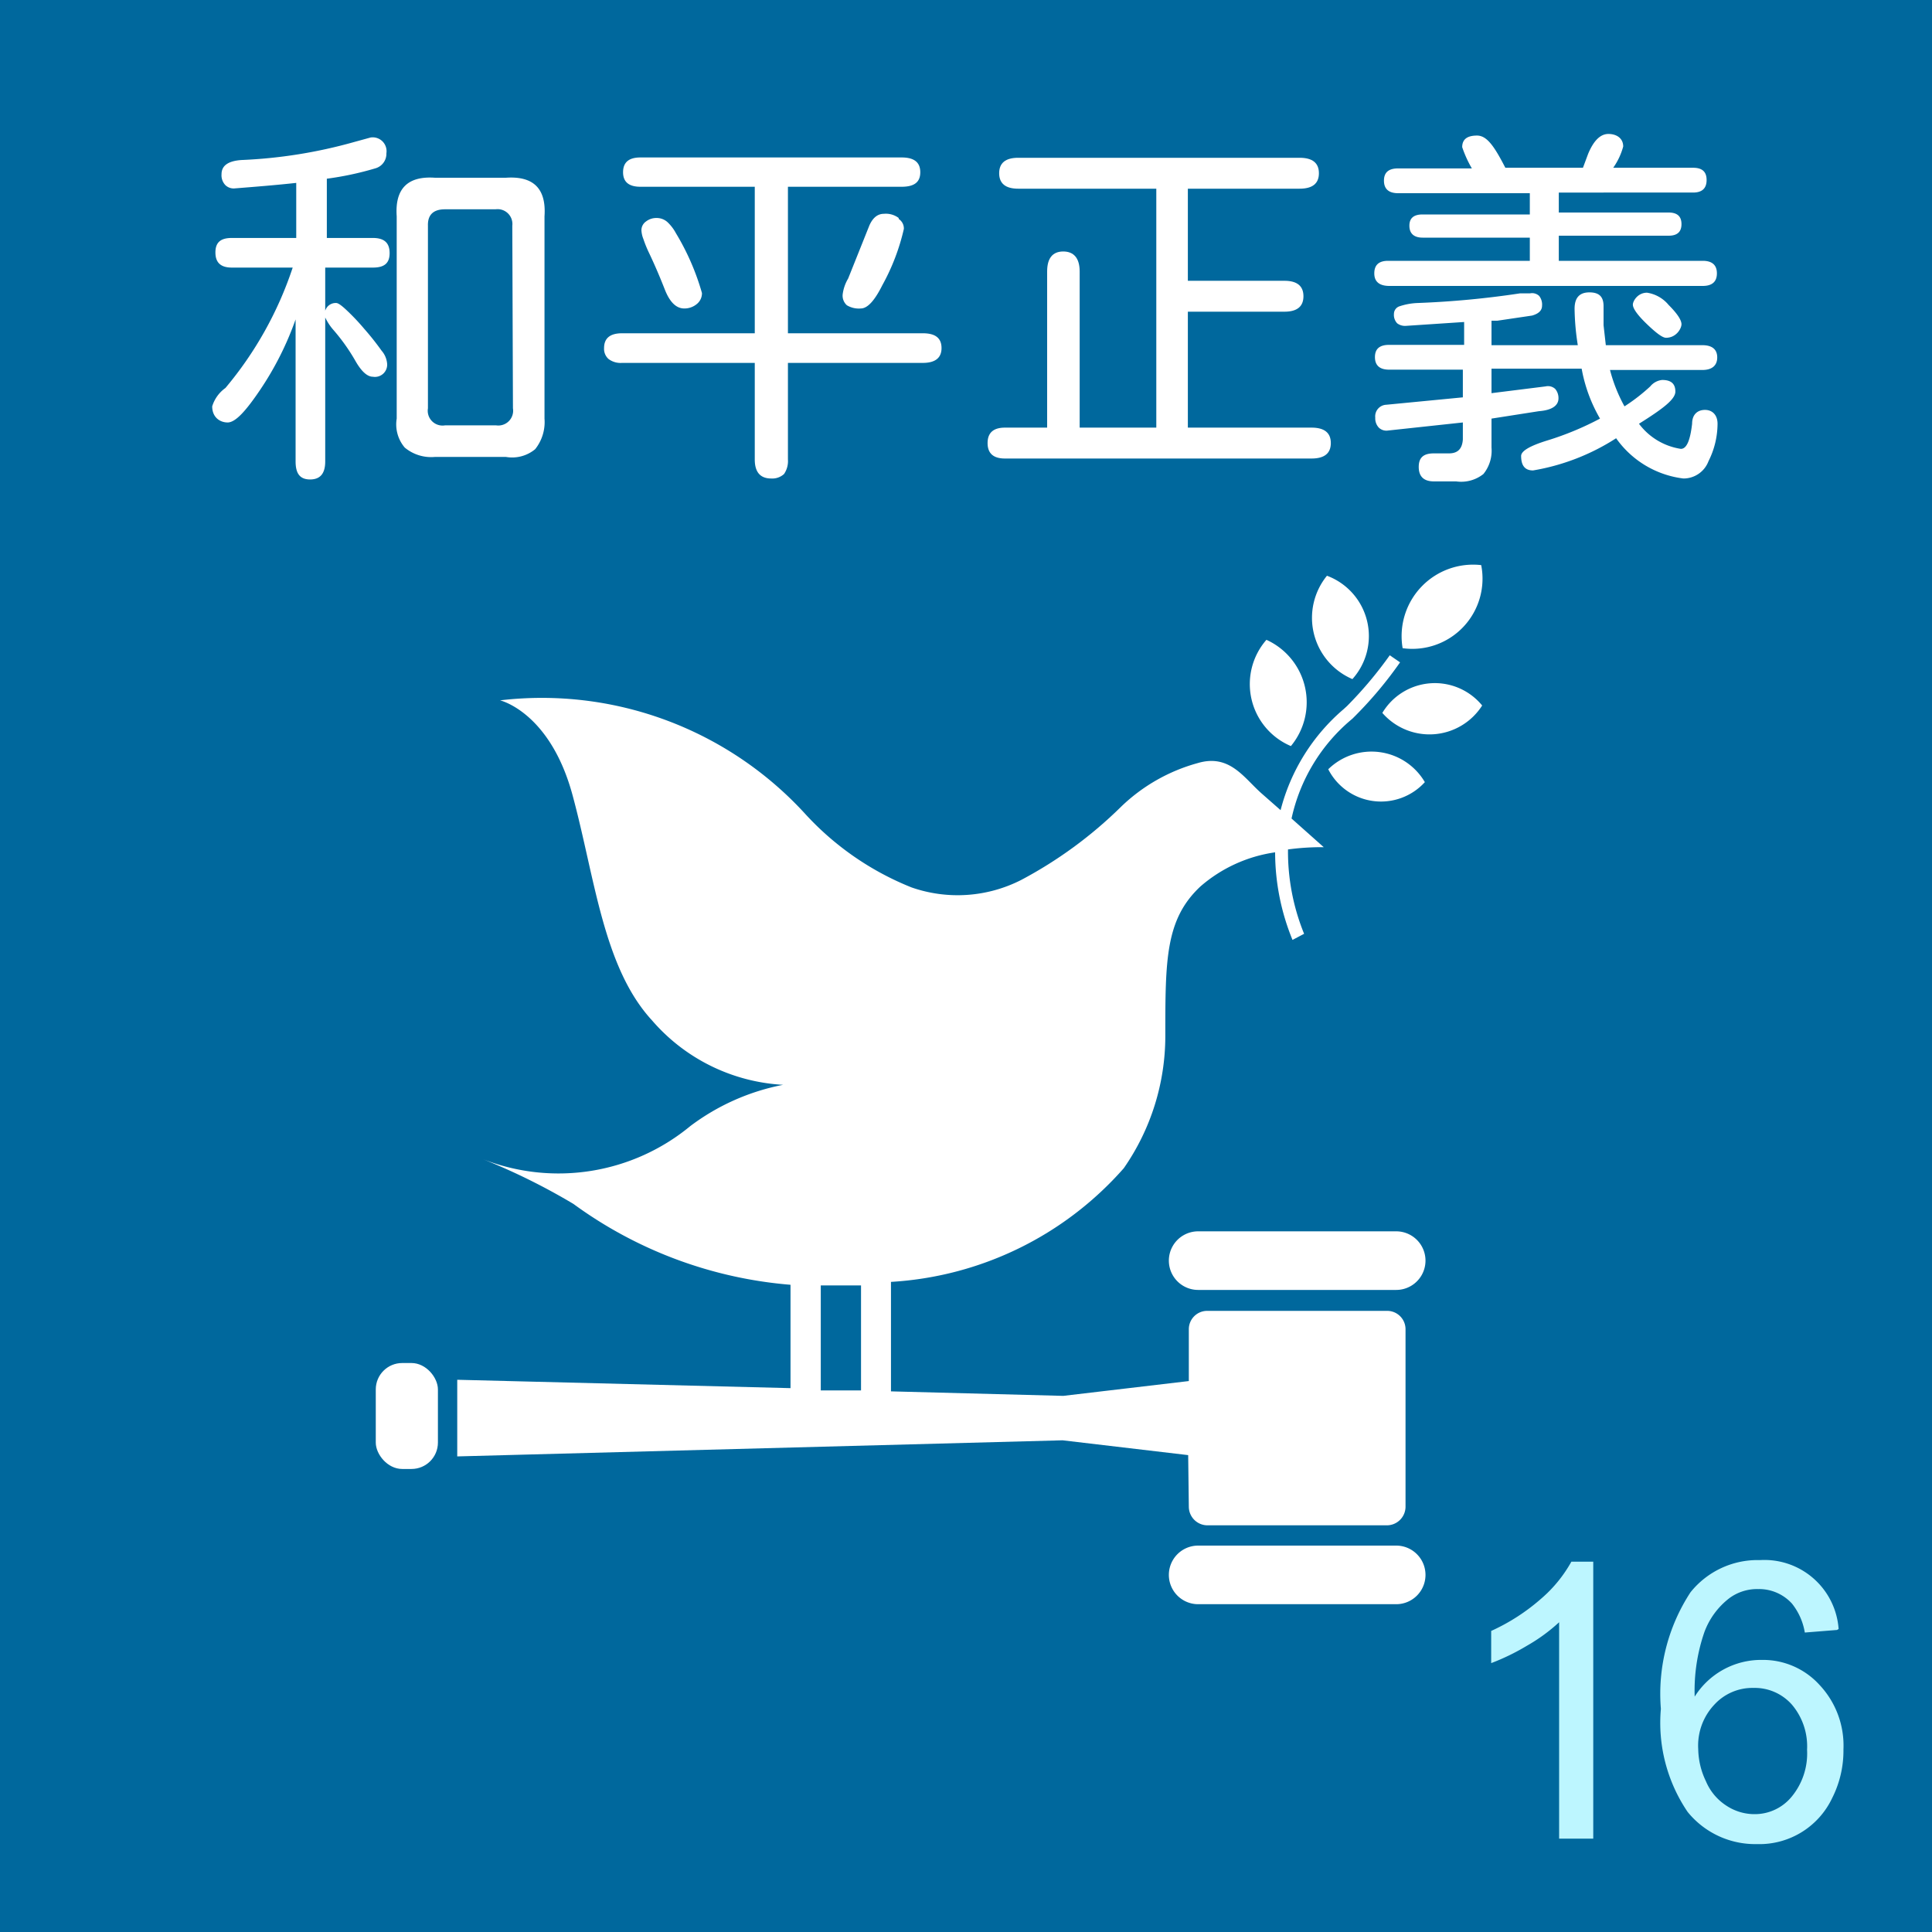 <svg id="圖層_1" data-name="圖層 1" xmlns="http://www.w3.org/2000/svg" viewBox="0 0 60 60"><defs><style>.cls-1{fill:#00689d;}.cls-2{fill:#bdf6ff;}.cls-3{fill:#fff;}</style></defs><title>SDGS</title><rect class="cls-1" width="60" height="60"/><path class="cls-2" d="M49.48,57.1H48.42V50.38a5.4,5.4,0,0,1-1,.73,6.94,6.94,0,0,1-1.11.54v-1a6.26,6.26,0,0,0,1.55-1,4.21,4.21,0,0,0,.94-1.15h.68Z"/><path class="cls-2" d="M57.05,50.62l-1,.08a1.94,1.94,0,0,0-.4-.9,1.38,1.38,0,0,0-1.05-.45,1.45,1.45,0,0,0-.89.28,2.36,2.36,0,0,0-.78,1.06,5.56,5.56,0,0,0-.3,2,2.44,2.44,0,0,1,2.09-1.14,2.37,2.37,0,0,1,1.79.78,2.75,2.75,0,0,1,.74,2,3.26,3.26,0,0,1-.35,1.51,2.5,2.5,0,0,1-2.34,1.43,2.7,2.7,0,0,1-2.15-1,4.93,4.93,0,0,1-.83-3.2,5.76,5.76,0,0,1,.92-3.62,2.67,2.67,0,0,1,2.16-1,2.31,2.31,0,0,1,2.44,2.14Zm-4.31,3.7a2.37,2.37,0,0,0,.24,1,1.67,1.67,0,0,0,.64.76,1.58,1.58,0,0,0,.88.26,1.48,1.48,0,0,0,1.14-.54,2.11,2.11,0,0,0,.48-1.46,2,2,0,0,0-.47-1.4,1.54,1.54,0,0,0-1.2-.52,1.6,1.6,0,0,0-1.21.52A1.85,1.85,0,0,0,52.74,54.32Z"/><path class="cls-3" d="M10.1,8.31V9.65a.34.34,0,0,1,.34-.24c.06,0,.16.07.31.21a6.83,6.83,0,0,1,.56.59,8.5,8.5,0,0,1,.54.68.7.7,0,0,1,.17.38.38.38,0,0,1-.44.43c-.17,0-.35-.16-.53-.47a6,6,0,0,0-.71-1,1.69,1.69,0,0,1-.24-.37v4.47c0,.37-.15.56-.47.56s-.45-.19-.45-.56V9.92a9.66,9.66,0,0,1-1.11,2.2c-.44.65-.76,1-1,1s-.48-.16-.48-.5A1.09,1.09,0,0,1,7,12.05,11.36,11.36,0,0,0,9.09,8.31H7.2c-.34,0-.51-.15-.51-.47s.17-.45.51-.45h2V5.68c-.64.07-1.27.12-1.9.17A.37.37,0,0,1,7,5.75a.44.44,0,0,1-.12-.34c0-.27.21-.41.61-.44A15.22,15.22,0,0,0,11,4.41l.51-.14a.43.43,0,0,1,.49.49.47.47,0,0,1-.35.47,9.68,9.68,0,0,1-1.5.32V7.39h1.43c.35,0,.52.15.52.47s-.17.45-.52.45Zm6.81-1.59V13a1.35,1.35,0,0,1-.29.95,1.12,1.12,0,0,1-.91.24h-2.2a1.28,1.28,0,0,1-.94-.29,1.11,1.11,0,0,1-.25-.9V6.72c-.06-.86.34-1.26,1.19-1.2h2.2Q17,5.43,16.91,6.72Zm-1,.29a.46.46,0,0,0-.52-.51H13.82c-.36,0-.54.17-.53.51v5.67a.46.46,0,0,0,.53.53h1.59a.46.46,0,0,0,.52-.53Z"/><path class="cls-3" d="M29.24,10.81c0,.3-.19.46-.58.46H24.47v3a.71.71,0,0,1-.12.45.54.54,0,0,1-.4.14c-.34,0-.51-.2-.51-.59v-3H19.32a.62.62,0,0,1-.42-.12.42.42,0,0,1-.14-.34c0-.31.19-.46.56-.46h4.12V5.8H19.89q-.54,0-.54-.45c0-.31.18-.46.54-.46H28c.39,0,.58.15.58.46s-.19.45-.58.45H24.47v4.55h4.19C29.05,10.35,29.24,10.5,29.24,10.81ZM20.65,9c-.13-.33-.29-.72-.51-1.18a3.69,3.69,0,0,1-.16-.4.83.83,0,0,1-.06-.27.33.33,0,0,1,.14-.27.52.52,0,0,1,.33-.11.5.5,0,0,1,.33.12,1.33,1.33,0,0,1,.27.35A7.62,7.62,0,0,1,21.8,9.1a.43.43,0,0,1-.17.35.6.6,0,0,1-.38.13C21,9.58,20.8,9.38,20.65,9Zm7.26-2.2a.35.35,0,0,1,.16.31,6.69,6.69,0,0,1-.67,1.75c-.24.48-.46.72-.67.72a.72.72,0,0,1-.43-.1.4.4,0,0,1-.13-.34,1.28,1.28,0,0,1,.17-.49L27,7q.16-.36.45-.36A.66.66,0,0,1,27.91,6.77Z"/><path class="cls-3" d="M30.67,13.76q0-.48.54-.48h1.31V8.43c0-.41.17-.62.5-.62s.51.21.51.62v4.85h2.38V5.86H31.62c-.39,0-.59-.16-.59-.48s.2-.48.59-.48h8.74q.6,0,.6.48t-.6.48H36.89V8.72h3c.39,0,.59.16.59.48s-.2.48-.59.48h-3v3.6h3.84q.6,0,.6.48t-.6.48H31.21Q30.67,14.24,30.67,13.76Z"/><path class="cls-3" d="M42.68,8.49c0-.26.14-.39.43-.39h4.4V7.38H44.18c-.27,0-.41-.13-.41-.37s.14-.35.41-.35h3.33V6H43.42c-.29,0-.44-.13-.44-.39s.15-.38.44-.38h2.29a3.55,3.55,0,0,1-.3-.66c0-.24.15-.36.46-.36s.54.34.88,1h2.41l.16-.43c.17-.41.38-.62.63-.62s.46.13.46.39a2.09,2.09,0,0,1-.31.66h2.48c.28,0,.42.12.42.38s-.14.39-.42.39H48.41v.62h3.41c.27,0,.4.12.4.36s-.13.36-.4.36H48.41V8.1h4.47c.29,0,.44.13.44.39s-.15.39-.44.39H43.15C42.84,8.88,42.68,8.75,42.68,8.49Zm10.66,4.67a2.6,2.6,0,0,1-.28,1.16.83.83,0,0,1-.78.54,3,3,0,0,1-2.09-1.25,6.86,6.86,0,0,1-2.58,1c-.25,0-.37-.15-.37-.45q0-.23.81-.48A9.31,9.31,0,0,0,49.69,13l0,0a4.74,4.74,0,0,1-.57-1.55H46.32v.76L48,12a.33.33,0,0,1,.3.08.44.44,0,0,1,.1.29c0,.23-.21.37-.61.4L46.32,13v.9a1.15,1.15,0,0,1-.25.82,1.11,1.11,0,0,1-.85.23h-.69c-.31,0-.47-.15-.47-.45s.16-.42.47-.42H45c.27,0,.41-.14.43-.43v-.53l-2.32.25a.34.34,0,0,1-.29-.09.42.42,0,0,1-.11-.31.36.36,0,0,1,.34-.4l2.38-.23v-.86H43.14c-.29,0-.44-.13-.44-.39s.15-.38.44-.38h2.33V10l-1.81.12a.4.4,0,0,1-.27-.08.38.38,0,0,1-.1-.29.25.25,0,0,1,.18-.24,2,2,0,0,1,.56-.1,28.27,28.27,0,0,0,3.18-.3l.31,0a.32.32,0,0,1,.28.08.43.43,0,0,1,.09.3c0,.15-.1.25-.31.31l-1.08.16h-.18v.76H49a7.74,7.74,0,0,1-.1-1.13c0-.34.15-.51.46-.51s.44.14.44.43v.59l.07.62h3c.3,0,.46.13.46.38s-.16.39-.46.39H50a4.84,4.84,0,0,0,.45,1.13h0a5.72,5.72,0,0,0,.8-.62.55.55,0,0,1,.37-.2c.28,0,.41.12.41.36s-.38.53-1.13,1v0a2,2,0,0,0,1.3.78c.18,0,.29-.26.35-.78,0-.29.17-.43.4-.43S53.34,12.89,53.34,13.16ZM51.15,9.09a1.08,1.08,0,0,1,.67.38c.27.27.4.47.4.6s-.16.42-.48.42c-.11,0-.31-.15-.61-.44s-.42-.48-.42-.59S50.86,9.09,51.15,9.09Z"/><path class="cls-3" d="M42,21.09a2,2,0,0,0-.79-3.21A2.07,2.07,0,0,0,42,21.09Z"/><path class="cls-3" d="M40.09,23.17a2.13,2.13,0,0,0-.76-3.3A2.09,2.09,0,0,0,40.09,23.17Z"/><path class="cls-3" d="M46,17.55a2.22,2.22,0,0,0-2.44,2.58A2.18,2.18,0,0,0,46,17.55Z"/><path class="cls-3" d="M42.93,22.14a1.94,1.94,0,0,0,3.1-.23A1.9,1.9,0,0,0,42.93,22.14Z"/><path class="cls-3" d="M44.25,24.29a1.92,1.92,0,0,0-3-.4A1.84,1.84,0,0,0,44.25,24.29Z"/><path class="cls-3" d="M43.36,38.24H37.21a.91.91,0,1,0,0,1.82h6.15a.91.91,0,0,0,0-1.82Z"/><path class="cls-3" d="M43.36,48H37.21a.91.91,0,0,0,0,1.82h6.15a.91.91,0,0,0,0-1.82Z"/><path class="cls-3" d="M36.92,46.8a.58.58,0,0,0,.57.57h5.59a.58.58,0,0,0,.57-.57V41.28a.57.57,0,0,0-.57-.57H37.49a.57.57,0,0,0-.57.57v1.61l-3.9.46-5.35-.14v-3.4a10.44,10.44,0,0,0,7.23-3.53,7.19,7.19,0,0,0,1.29-4.1c0-2.37,0-3.63,1.09-4.65a4.5,4.5,0,0,1,2.32-1.06,7.19,7.19,0,0,0,.54,2.72L40.5,29a6.77,6.77,0,0,1-.5-2.62,7.83,7.83,0,0,1,1.11-.07l-1-.89A5.54,5.54,0,0,1,42,22.32l.1-.1a12.5,12.5,0,0,0,1.38-1.65l-.32-.22a12.61,12.61,0,0,1-1.33,1.58l-.11.1a6.12,6.12,0,0,0-1.95,3.13l-.58-.51c-.56-.49-1-1.25-2-.95a5.53,5.53,0,0,0-2.37,1.35,13.27,13.27,0,0,1-3.11,2.28,4.35,4.35,0,0,1-3.4.23,9,9,0,0,1-3.3-2.28,11.08,11.08,0,0,0-9.48-3.53s1.55.36,2.25,2.94.95,5.35,2.47,7a5.79,5.79,0,0,0,4.07,2,7,7,0,0,0-2.88,1.28A6.43,6.43,0,0,1,15,36a19.85,19.85,0,0,1,2.81,1.39,13.24,13.24,0,0,0,6.74,2.51v3.21L14.2,42.85v2.38L33,44.73l3.9.46ZM26.74,43.18l-1.25,0V39.92c.41,0,.83,0,1.25,0Z"/><rect class="cls-3" x="11.67" y="42.33" width="1.93" height="3.29" rx="0.82"/></svg>